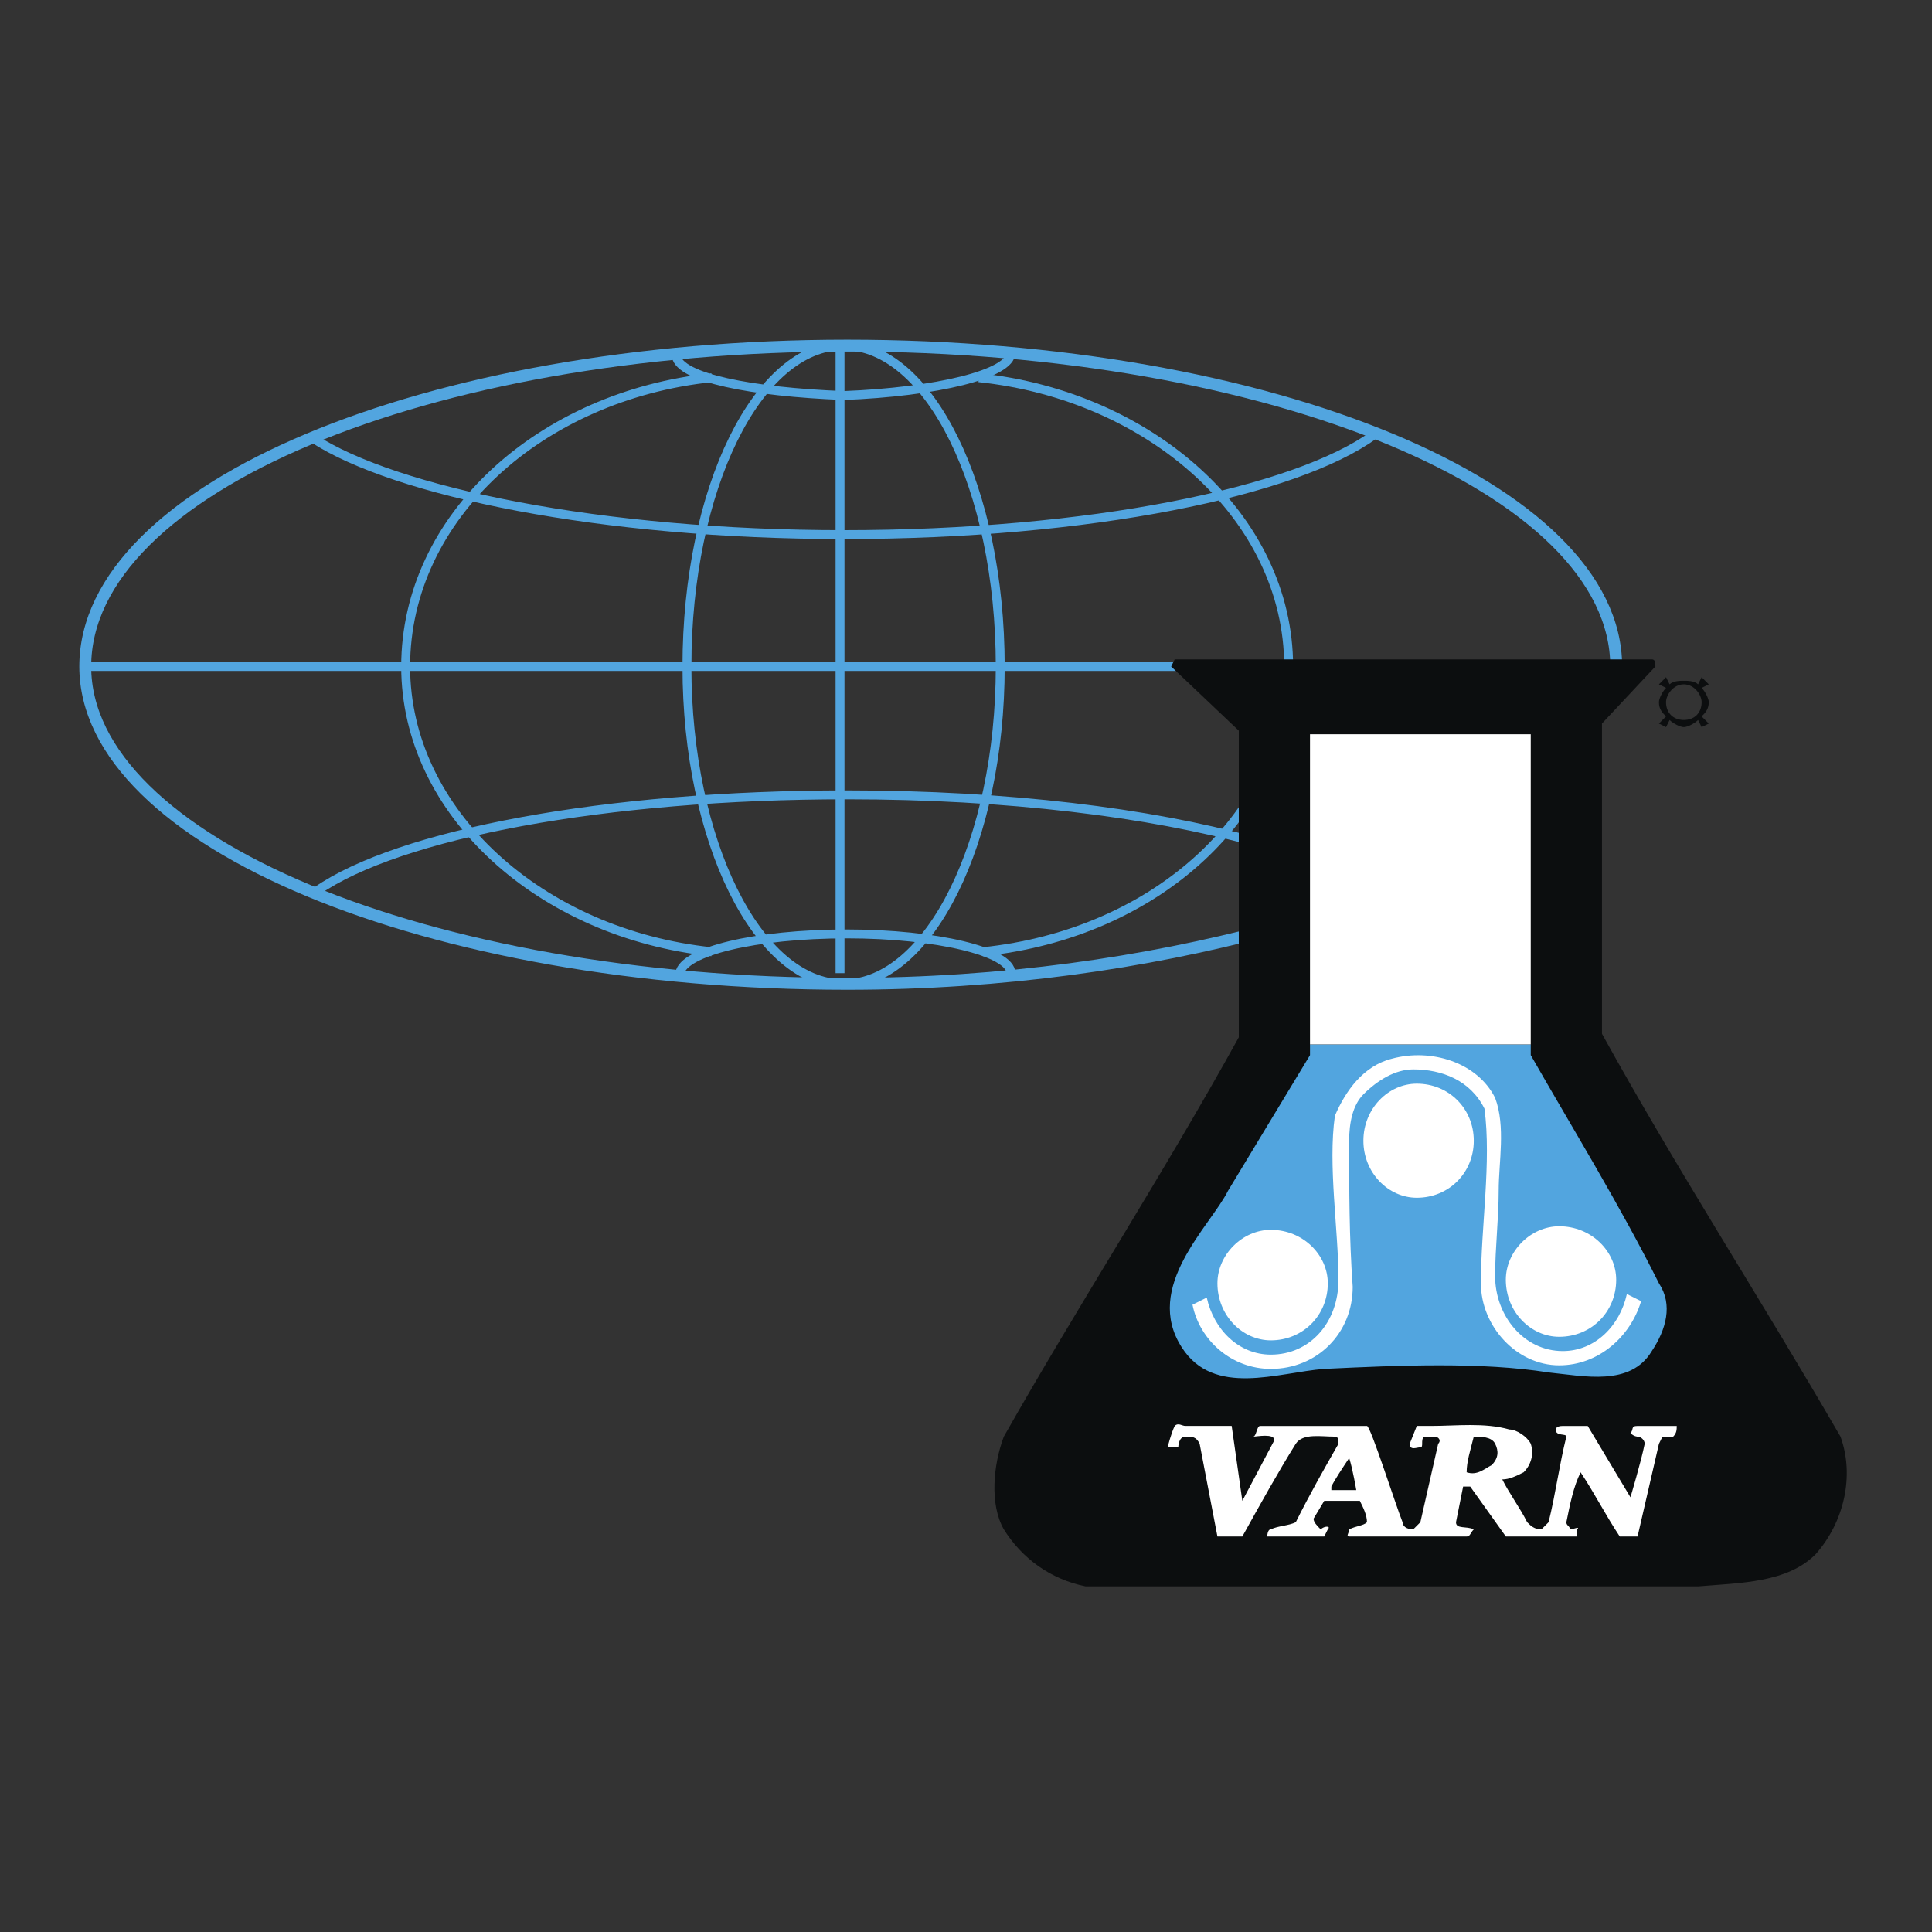 <svg xmlns="http://www.w3.org/2000/svg" width="2500" height="2500" viewBox="0 0 192.756 192.756"><rect x="0" y="0" width="192.756" height="192.756" fill="#333333" stroke="none"/><path fill-rule="evenodd" clip-rule="evenodd" fill="#fff" fill-opacity="0" d="M0 0h192.756v192.756H0V0z"/><path d="M8.504 66.498h152.389m-35.877 17.43c-10.301-2.846-24.51-4.625-40.495-4.625-24.155 0-44.757 3.913-52.927 9.604" fill="none" stroke="#52a5df" stroke-width=".888" stroke-miterlimit="2.613"/><path d="M126.438 92.821c-12.078 3.202-26.287 5.335-41.917 5.335-41.916 0-76.017-14.228-76.017-31.659 0-17.786 34.101-32.015 76.017-32.015 42.271 0 76.728 14.229 76.728 32.015 0 .711-.355 1.423-.355 2.49" fill="none" stroke="#52a5df" stroke-width="1.185" stroke-miterlimit="2.613"/><path d="M98.02 94.956c17.406-1.779 30.549-13.873 30.549-28.458 0-14.94-13.854-27.035-30.904-28.813" fill="none" stroke="#52a5df" stroke-width=".888" stroke-miterlimit="2.613"/><path d="M123.596 72.901l-6.75-6.403.355-.711h47.6c.355 0 .355.355.355.711l-5.328 5.691v30.948c7.459 13.518 15.984 26.68 23.799 40.197 1.42 3.912.355 8.537-2.486 11.738-2.842 2.846-7.459 2.846-11.723 3.201H108.32c-3.553-.711-6.395-2.846-8.17-5.691-1.42-2.49-1.066-6.402 0-9.248 7.459-13.162 15.984-26.324 23.445-39.842V72.901h.001z" fill-rule="evenodd" clip-rule="evenodd" fill="#0c0e0f"/><path d="M152.723 104.203v1.068c4.264 7.471 8.881 14.939 12.789 22.766 1.42 2.135.709 4.625-.711 6.76-2.131 3.557-6.75 2.49-10.301 2.133-6.75-1.066-14.92-.711-22.379-.355-4.619.355-11.014 2.846-14.209-2.135-3.908-6.047 2.842-12.094 4.617-15.65l8.17-13.518v-1.068h22.024v-.001z" fill-rule="evenodd" clip-rule="evenodd" fill="#52a5df"/><path d="M100.861 97.09c0-2.134-7.46-3.913-16.341-3.913-9.235 0-16.34 1.779-16.695 3.913m.711-30.592c0-17.786 7.104-32.015 15.629-32.015s15.629 14.229 15.629 32.015c0 17.431-7.104 31.659-15.629 31.659S68.536 83.928 68.536 66.498zm68.558-23.122c-7.814 5.691-28.418 9.96-52.928 9.96-24.155 0-44.757-4.269-52.927-9.604m69.622-8.538c0 2.134-7.46 3.913-16.696 4.269-9.235-.356-16.34-1.779-16.695-3.913m3.552 59.406c-17.05-1.779-30.549-13.873-30.549-28.458 0-14.94 13.499-27.035 30.549-28.813m12.788-2.847V97.09" fill="none" stroke="#52a5df" stroke-width=".888" stroke-miterlimit="2.613"/><path d="M122.885 142.266c.355 2.49.711 4.98 1.064 7.471l3.197-6.047c0-.711-1.775-.355-2.131-.355.355 0 .355-1.068.711-1.068h10.656c.355 0 2.842 7.826 3.553 9.605 0 .355.355.711 1.064.711l.711-.711 1.777-7.826c.354-.355 0-.711-.355-.711h-1.066c-.355.355 0 1.066-.355 1.066s-1.064.355-1.064-.355l.709-1.779h1.422c2.486 0 5.328-.355 7.814.355.711 0 1.775.713 2.131 1.424.355 1.066 0 2.135-.711 2.846-.709.355-1.42.711-2.131.711.711 1.424 1.777 2.846 2.486 4.27.355.355.711.711 1.422.711l.711-.711c.709-2.846 1.064-5.691 1.775-8.537 0-.355-1.066 0-1.066-.713 0 0 0-.355.711-.355h2.486l4.264 7.115s1.064-3.557 1.42-5.336c0-.355-.355-.711-.711-.711 0 0-.355 0-.709-.355.354-.357 0-.713.709-.713h3.908c0 .355 0 .713-.355 1.068h-1.066l-.354.711-2.133 9.248h-1.775c-1.422-2.133-2.486-4.268-3.908-6.402-.709 1.424-1.064 3.201-1.42 4.98 0 .355.355.355.355.711.355 0 1.064-.355.711 0v.711h-7.105l-3.553-4.979h-.709l-.711 3.557c0 .711 1.064.355 1.775.711-.355.355-.355.711-.711.711h-11.721c-.355 0 0-.355 0-.711.709-.355 1.42-.355 1.775-.711 0-.711-.355-1.424-.711-2.135h-3.551l-1.066 1.779c0 .355.355.711.711 1.066.355-.355 1.064-.355.709 0l-.354.711h-5.684s0-.711.354-.711c.711-.355 1.777-.355 2.488-.711 1.42-2.846 2.842-5.336 4.262-7.826 0-.355 0-.711-.355-.711-1.42 0-3.197-.355-3.906.711-1.777 2.846-3.553 6.047-5.33 9.248h-2.486l-1.775-9.248c-.355-.711-.711-.711-1.42-.711-.711 0-.711 1.066-.711 1.066h-1.066s.355-1.422.711-2.135c.355-.355.711 0 1.066 0H122.885zm26.285 1.779c.355.711.355 1.422-.354 2.135-.711.355-1.422 1.066-2.488.711 0-1.066.355-2.135.711-3.557.711 0 1.777 0 2.131.711zm-13.854 4.625h-2.486v-.355c.355-.713 1.066-1.779 1.777-2.848.354 1.068.709 3.203.709 3.203z" fill-rule="evenodd" clip-rule="evenodd" fill="#fff"/><path d="M169.773 67.565l-.355.711c-.355-.356-1.064-.356-1.42-.356s-1.066 0-1.422.356l-.355-.711-.709.711.709.356c-.355.355-.709 1.067-.709 1.423 0 .711.354 1.067.709 1.423l-.709.711.709.356.355-.711c.355.355 1.066.711 1.422.711s1.064-.356 1.42-.711l.355.711.711-.356-.711-.711c.355-.356.711-.712.711-1.423 0-.356-.355-1.067-.711-1.423l.711-.356-.711-.711zm-3.552 2.49c0-.712.711-1.779 1.777-1.779 1.064 0 1.775 1.067 1.775 1.779 0 1.067-.711 1.778-1.775 1.778-1.066 0-1.777-.711-1.777-1.778z" fill-rule="evenodd" clip-rule="evenodd" fill="#0c0e0f"/><path d="M136.027 113.809c0-3.201 2.486-5.691 5.328-5.691 3.197 0 5.684 2.49 5.684 5.691s-2.486 5.691-5.684 5.691c-2.841 0-5.328-2.49-5.328-5.691zM121.463 128.037c0-2.846 2.486-5.336 5.328-5.336 3.197 0 5.684 2.49 5.684 5.336 0 3.201-2.486 5.691-5.684 5.691-2.842.001-5.328-2.49-5.328-5.691zM150.236 127.682c0-2.846 2.486-5.336 5.328-5.336 3.197 0 5.684 2.49 5.684 5.336 0 3.201-2.486 5.691-5.684 5.691-2.841 0-5.328-2.49-5.328-5.691z" fill-rule="evenodd" clip-rule="evenodd" fill="#fff"/><path d="M133.541 127.682c0 4.27-2.842 7.471-6.75 7.471-3.195 0-5.684-2.49-6.393-5.691l-1.422.711c.711 3.557 3.908 6.402 7.814 6.402 4.619 0 8.17-3.557 8.17-8.182-.354-4.98-.354-9.604-.354-14.584 0-1.779.354-3.557 1.42-4.625 1.422-1.422 3.197-2.49 4.973-2.49 2.842 0 5.684 1.068 7.105 3.914.711 5.336-.355 11.738-.355 17.43 0 4.27 3.553 8.182 7.814 8.182 3.908 0 7.105-2.846 8.17-6.402l-1.42-.711c-.711 3.201-3.197 5.691-6.395 5.691-3.908 0-6.75-3.559-6.75-7.471 0-2.846.355-5.691.355-8.537s.711-6.404-.355-9.25c-1.775-3.557-6.393-4.979-10.301-3.912-2.842.711-4.617 3.201-5.684 5.691-.708 4.98.358 11.382.358 16.363zM130.699 73.256h22.024v30.947h-22.024V73.256z" fill-rule="evenodd" clip-rule="evenodd" fill="#fff"/></svg>
